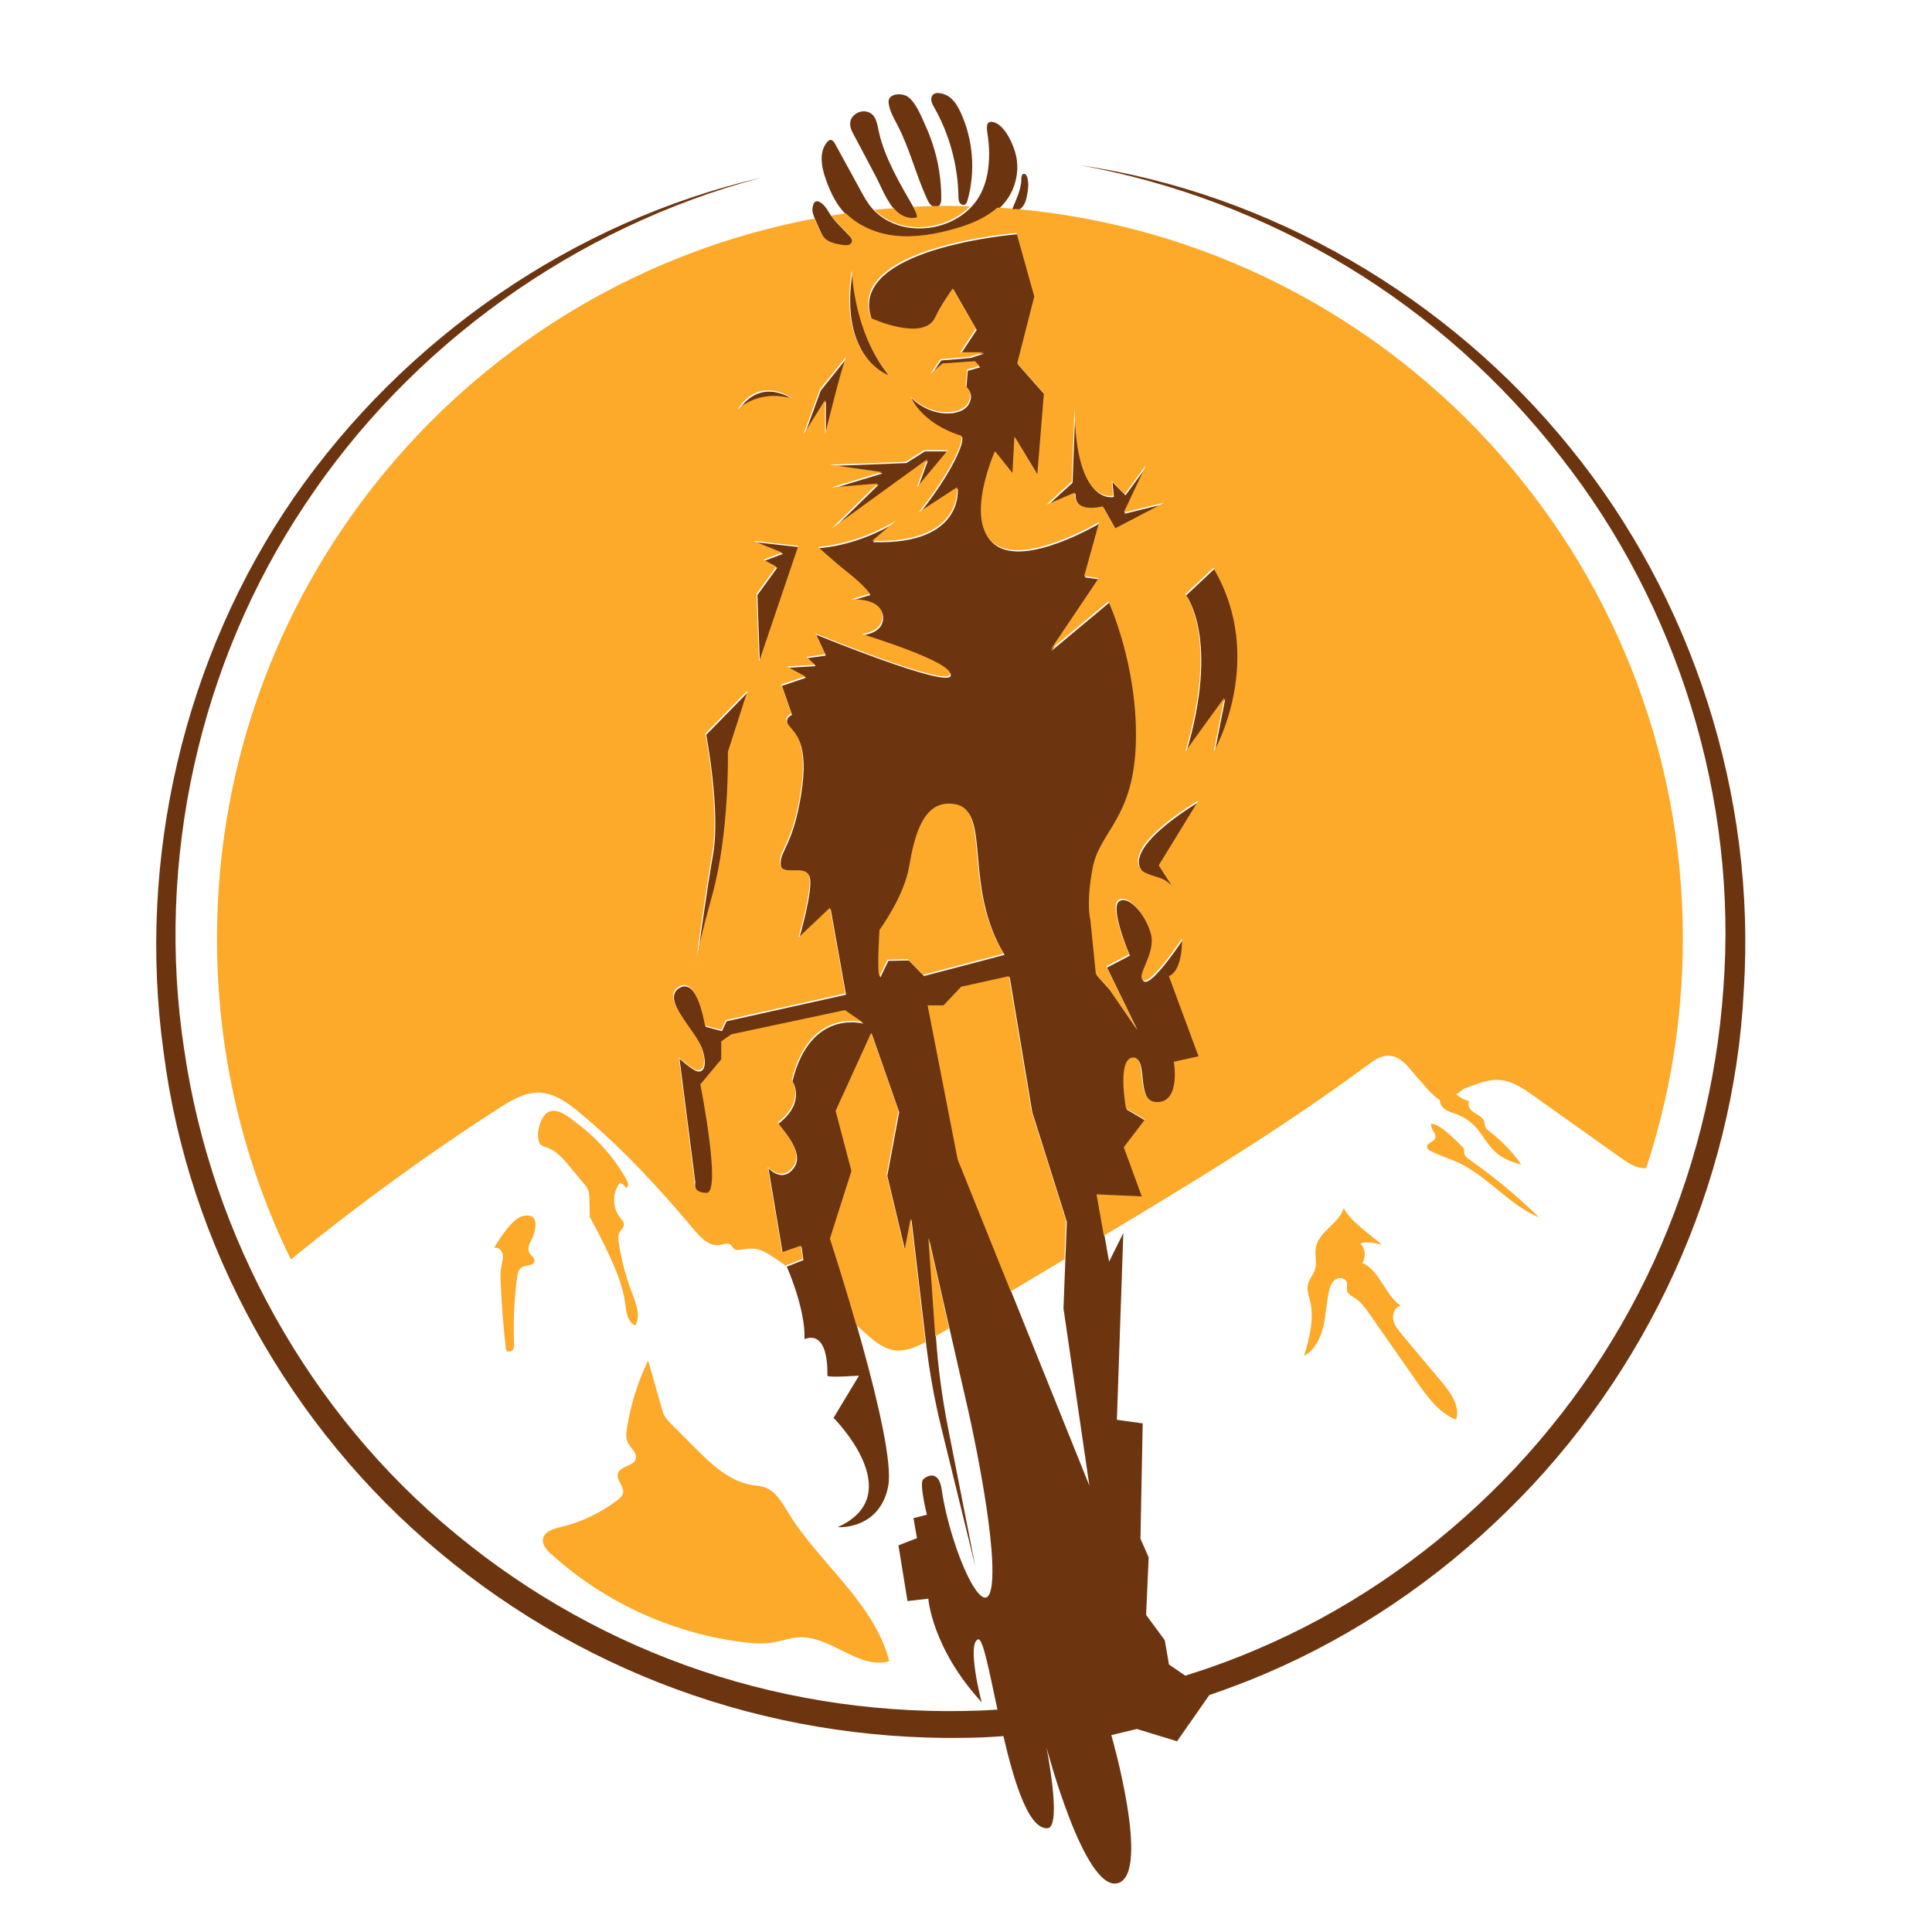 <?xml version="1.0" encoding="utf-8"?>
<!-- Generator: Adobe Illustrator 22.1.0, SVG Export Plug-In . SVG Version: 6.00 Build 0)  -->
<svg version="1.1" xmlns="http://www.w3.org/2000/svg" xmlns:xlink="http://www.w3.org/1999/xlink" x="0px" y="0px"
	 viewBox="22.366 337.079 100 100" enable-background="new 22.366 337.079 100 100" xml:space="preserve">
<g id="background">
	<g>
		<path fill="#6D350F" d="M103.644,360.259c-6.301-7.797-15.516-13.182-25.385-14.628c4.897,0.887,9.611,2.684,13.845,5.248
			c4.235,2.567,7.982,5.91,11.008,9.803c6.116,7.746,9.204,17.777,8.454,27.577c-0.34,4.894-1.572,9.715-3.616,14.165
			c-2.047,4.449-4.923,8.514-8.43,11.932c-3.505,3.417-7.632,6.209-12.143,8.113c-1.197,0.51-2.42,0.955-3.66,1.343l-0.845-0.58
			l-0.218-1.255l-0.966-1.311l0.133-2.975l-0.425-0.972l0.116-5.966l-1.336-0.186l0.333-9.668l-0.736,1.483l-0.608-3.417
			l2.345,0.107l-0.932-2.547l1.092-1.433l-0.978-0.577c0,0-0.477-2.539,0.342-2.63c0.819-0.091,0.053,2.309,1.277,2.303
			c1.224-0.006,0.855-2.084,0.855-2.084l1.279-0.284l-1.533-4.15c0,0,0.69-0.156,0.679-1.95c0,0-1.582,2.394-2.002,2.165
			c-0.42-0.229,0.683-1.38,0.382-2.435c-0.301-1.055-1.21-2.07-1.688-1.706s0.566,2.8,0.566,2.8l-1.183,0.617l1.572,3.232
			l-1.41-2.055l-0.699-0.787l-0.279-2.756c0,0-0.244-0.895,0.124-2.767c0.369-1.872,2.137-2.537,2.229-6.509
			c0.092-3.972-1.42-7.247-1.42-7.247l-2.988,2.492l2.483-3.693l-0.751-0.104l0.776-2.805c0,0-3.854,2.312-5.432,1.118
			c-1.578-1.194,0.036-4.78,0.036-4.78l0.905,1.134l0.102-1.888l1.186,1.961l0.341-4.199l-1.379-1.559l0.882-3.458l-0.918-3.287
			c0,0-8.905,0.705-7.534,4.408c0,0,2.708,1.246,3.319-0.032c0.293-0.657,0.914-1.502,0.914-1.502l1.193,2.078l-0.804,1.224h1.194
			l-0.703,0.23l-1.52,0.126l-0.517,0.746l0.619-0.524l1.682-0.116l0.227,0.25l-0.638,0.18l-0.071,0.86c0,0,0.459,0.342,0.095,0.913
			c-0.364,0.571-1.848,0.71-2.948-0.369c0.012,0.04,0.544,1.375,2.622,2.022c0.168,0.213-0.494,1.84-2.199,3.961
			c0.015-0.009,1.979-1.289,1.979-1.289s0.35,2.926-4.385,2.77c-0.032,0.016,1.246-1.066,1.246-1.066s-1.734,1.181-4.048,1.383
			c-0.006-0.016,0.691,0.651,1.573,1.349c0.882,0.698,1.096,1.071,1.096,1.071l-0.964,0.292c0,0,1.521-0.1,1.613,0.803
			c0.092,0.903-1.067,0.988-1.067,0.988s4.735,1.438,4.573,2.098c-0.162,0.659-6.96-2.124-6.96-2.124l0.497,1.078l-0.954,0.136
			l0.432,0.409l-1.445,0.091l0.945,0.51l-1.251,0.422l0.523,1.501c0,0-0.446,0.18-0.168,0.567c0.278,0.387,1.077,0.82,0.645,3.526
			c-0.432,2.706-1.102,2.916-1.062,3.641s1.216,0.084,1.48,0.609c0.265,0.525-0.529,3.254-0.529,3.254l1.635-1.546l0.796,4.434
			l-6.182,1.375l-0.24,0.509l-0.843-0.22c0,0-0.4-2.602-1.366-2.008c-0.966,0.594,0.884,2.239,1.193,3.18
			c0.309,0.94,0.001,1.281-0.364,1.09c-0.365-0.191-0.819-0.618-0.819-0.618l0.819,6.403c0,0-0.17,0.611,0.621,0.611
			s-0.323-5.614-0.323-5.614l1.082-1.297v-0.931l0.521-0.364l5.88-1.251l0.93,0.637c0,0-2.752-0.817-3.684,2.98
			c-0.002-0.007,0.728,1.068-0.705,2.182c-0.097,0.08,1.4,1.403,0.802,2.271c-0.598,0.867-1.338,0.05-1.338,0.05l0.74,4.411
			l0.978-0.341l0.091,0.682l-0.861,0.34c0,0,0.975,2.168,0.918,3.757c0,0,1.221-0.665,1.185,1.883c-0.004,0.115,1.636,0,1.636,0
			l-1.318,2.185c0,0,3.961,3.959,0.223,5.652c-0.072,0.01,2.149,0.192,2.605-2.105c0.456-2.297-2.978-12.757-2.978-12.757
			l1.114-3.502l-0.819-3.112l1.839-4.037l1.413,4.037l-0.614,3.294l0.932,3.911l0.318-1.65l0.756,6.414
			c0.173,1.465,0.435,2.918,0.786,4.351l1.763,7.192l-1.414-7.182c-0.305-1.549-0.513-3.115-0.624-4.69l-0.357-5.081l2.032,8.9
			c0,0,1.455,6.394,1.224,8.894c-0.231,2.5-2.12-1.581-2.597-4.793c-0.136-1.052-0.759-0.758-0.967-0.547
			c-0.207,0.212,0.197,1.825,0.197,1.825l-0.694,0.177l0.179,1.035l-0.957,0.372l0.468,2.885l1.078-0.125
			c0,0,0.184,2.569,2.771,5.372c-0.021,0.008-0.796-3.054-0.196-3.264c0.249-0.087,0.57,1.621,1.004,3.633
			c-0.288,0.016-0.576,0.039-0.865,0.049c-4.882,0.189-9.801-0.487-14.436-2.049c-4.636-1.554-8.982-3.98-12.753-7.105
			c-7.59-6.229-12.642-15.377-14.046-25.084c-1.478-9.707,0.76-19.956,6.251-28.168c5.446-8.241,13.996-14.381,23.624-16.934
			c-9.714,2.248-18.471,8.31-24.19,16.552c-5.7,8.272-8.134,18.719-6.747,28.701c1.273,10.007,6.518,19.448,14.294,25.908
			c3.876,3.241,8.352,5.765,13.137,7.393c4.784,1.634,9.869,2.36,14.919,2.179c0.373-0.014,0.746-0.044,1.118-0.068
			c0.574,2.449,1.32,4.858,2.306,4.768c0.734-0.136-0.08-4.204-0.08-4.204s1.974,7.54,3.702,7.044
			c1.728-0.497-0.341-7.66-0.341-7.66l1.319-0.318l2.083,0.635l1.672-2.391c0.99-0.339,1.971-0.706,2.933-1.12
			c4.653-1.988,8.901-4.888,12.502-8.428c7.227-7.063,11.726-16.859,12.227-26.936C113.27,378.26,109.975,368.045,103.644,360.259z
			 M70.197,387.598l-0.79-0.805l-1.057,0.02l-0.416,0.856c-0.144-0.204,0-2.397,0-2.397s1.27-1.72,1.532-3.269
			c0.262-1.549,0.731-3.608,2.458-3.218c1.726,0.389,0.309,4.246,2.438,7.719L70.197,387.598z M71.977,397.147l-1.554-7.967h0.823
			l0.911-0.963l2.474-0.549l1.163,6.97l1.79,5.683l-0.173,4.478l1.341,9.177L71.977,397.147z"/>
		<path fill="#6D350F" d="M74.785,347.933c0.019,0.032,0.059,0.042,0.096,0.045c0.166,0.011,0.325-0.085,0.427-0.216
			c0.102-0.131,0.155-0.294,0.193-0.455c0.051-0.215,0.08-0.435,0.086-0.656c0.003-0.118-0.02-0.587-0.225-0.573
			c-0.174,0.012-0.126,0.339-0.142,0.458c-0.061,0.451-0.251,0.865-0.425,1.281C74.78,347.854,74.764,347.898,74.785,347.933z"/>
		<path fill="#6D350F" d="M70.347,347.374c0.056,0.123,0.118,0.249,0.223,0.335c0.105,0.086,0.265,0.119,0.376,0.042
			c0.122-0.084,0.138-0.255,0.139-0.404c0.007-1.274-0.269-2.547-0.792-3.708c-0.211-0.468-0.495-1.214-0.913-1.536
			c-0.301-0.232-1.078-0.215-1.019,0.302c0.047,0.42,0.274,0.794,0.469,1.17C69.456,344.787,69.779,346.133,70.347,347.374z"/>
		<path fill="#6D350F" d="M71.974,347.237c0.002,0.108,0.003,0.221,0.054,0.316c0.051,0.095,0.17,0.164,0.269,0.121
			c0.086-0.037,0.122-0.138,0.148-0.228c0.421-1.494,0.292-3.137-0.356-4.548c-0.148-0.322-0.358-0.672-0.671-0.858
			c-0.235-0.14-0.81-0.298-0.848,0.144c-0.014,0.166,0.074,0.321,0.156,0.467C71.513,344.045,71.946,345.637,71.974,347.237z"/>
		<path fill="#6D350F" d="M67.687,346.19c0.157,0.301,0.304,0.64,0.473,0.964c0.181,0.347,0.387,0.678,0.659,0.929
			c0.28,0.258,0.682,0.417,1.047,0.31c0.002-0.193-0.095-0.372-0.191-0.539c-0.709-1.243-1.493-2.53-1.817-3.939
			c-0.081-0.351-0.118-0.824-0.481-1.005c-0.26-0.13-0.585-0.069-0.798,0.124c-0.285,0.259-0.248,0.592-0.082,0.908
			C66.893,344.692,67.295,345.438,67.687,346.19z"/>
		<path fill="#6D350F" d="M65.966,347.974c0.682,0.81,1.728,1.255,2.781,1.367c1.053,0.113,2.116-0.08,3.133-0.375
			c0.919-0.266,1.854-0.643,2.469-1.375c0.55-0.655,0.785-1.564,0.62-2.403c-0.105-0.535-0.562-1.621-1.166-1.783
			c-0.447-0.12-0.364,0.333-0.322,0.613c0.193,1.3,0.097,2.819-0.875,3.811c-0.744,0.759-1.845,1.133-2.898,1.067
			c-0.936-0.059-1.836-0.487-2.383-1.264c-0.114-0.162-0.216-0.332-0.311-0.505c-0.475-0.867-0.949-1.735-1.424-2.602
			c-0.057-0.105-0.148-0.226-0.265-0.201c-0.049,0.011-0.088,0.046-0.122,0.083c-0.465,0.503-0.325,1.302-0.096,1.947
			C65.312,346.933,65.57,347.504,65.966,347.974z"/>
		<path fill="#6D350F" d="M64.802,348.99c0.07,0.159,0.142,0.322,0.26,0.45c0.241,0.261,0.621,0.329,0.973,0.382
			c0.164,0.025,0.374,0.027,0.447-0.122c0.067-0.138-0.04-0.294-0.145-0.406c-0.39-0.419-0.836-0.799-1.112-1.301
			c-0.171-0.31-0.718-0.871-0.804-0.14c-0.024,0.207,0.061,0.409,0.145,0.599C64.645,348.632,64.723,348.811,64.802,348.99z"/>
		<path fill="#6D350F" d="M79.485,363.354l0.641,1.14l2.545-1.334l-2.099,0.51l1.165-2.473l-1.114,1.519l-0.676-0.68l0.074,0.765
			c0,0-1.958,0.529-1.992-4.587l-0.148,3.852l-1.309,1.196l1.472-0.625C78.045,362.637,77.866,363.714,79.485,363.354z"/>
		<path fill="#6D350F" d="M85.783,373.255l-0.551,2.802c0,0,2.766-4.759-0.016-9.522l-1.457,1.365c0,0,1.765,2.218,0,8.157
			C83.767,376.022,85.783,373.255,85.783,373.255z"/>
		<path fill="#6D350F" d="M81.535,382.228c0.554,0.353,1.102,0.243,1.577,0.819l-0.723-1.118l2.057-3.354
			C84.445,378.575,80.331,380.969,81.535,382.228z"/>
		<path fill="#6D350F" d="M58.423,387.028c0,0,0.015-0.116,0.043-0.318C58.416,386.976,58.423,387.028,58.423,387.028z"/>
		<path fill="#6D350F" d="M58.922,375.112c0,0,0.747,3.937,0.354,6.183c-0.321,1.838-0.688,4.505-0.811,5.414
			c0.074-0.403,0.274-1.297,0.814-3.252c0.897-3.247,0.806-7.4,0.806-7.4l1.022-3.179L58.922,375.112z"/>
		<polygon fill="#6D350F" points="61.695,371.402 63.73,365.397 61.403,365.138 62.895,365.747 61.927,366.11 62.59,366.472 
			61.57,367.879 		"/>
		<path fill="#6D350F" d="M60.567,358.358c-0.034,0.049,0.982-1.11,2.862-0.583C63.429,357.775,61.77,356.502,60.567,358.358z"/>
		<path fill="#6D350F" d="M65.114,359.638c0,0,0.912-3.727,1.107-4.053l-1.376,1.715l-0.855,2.339l1.124-1.784V359.638z"/>
		<polygon fill="#6D350F" points="71.471,360.443 70.238,360.443 69.278,361.048 65.355,361.196 68.056,361.58 65.46,362.368 
			67.838,362.172 65.46,364.495 70.396,360.917 69.866,362.368 		"/>
		<path fill="#6D350F" d="M68.413,356.561c-1.859-2.264-1.91-5.44-1.91-5.44C65.748,355.645,68.434,356.595,68.413,356.561z"/>
	</g>
</g>
<g id="pattern-1">
	<g>
		<path fill="#FDA929" d="M98.158,396.788c-0.015-0.076,0.002-0.156-0.021-0.23c-0.023-0.073-0.08-0.128-0.136-0.18
			c-0.307-0.287-1.105-1.134-1.547-1.132c-0.083,0.277,0.299,0.483,0.195,0.751c-0.078,0.202-0.445,0.241-0.42,0.456
			c0.011,0.099,0.108,0.162,0.197,0.207c0.47,0.239,0.981,0.388,1.457,0.613c1.518,0.719,2.603,2.18,4.154,2.824
			c-1.12-1.094-2.329-2.096-3.61-2.995C98.311,397.021,98.186,396.927,98.158,396.788z"/>
		<path fill="#FDA929" d="M94.929,406.153c-0.194-0.231-0.394-0.476-0.45-0.772c-0.056-0.296,0.089-0.654,0.382-0.724
			c-0.824-0.568-1.065-1.803-1.98-2.207c0.195-0.306,0.153-0.743-0.097-1.007c0.354-0.129,0.746-0.029,1.109,0.07
			c-0.599-0.547-1.613-1.196-1.975-1.897c-0.263,0.819-1.243,1.169-1.435,1.986c-0.091,0.387,0.063,0.806-0.054,1.186
			c-0.086,0.28-0.311,0.507-0.37,0.794c-0.058,0.282,0.052,0.567,0.119,0.847c0.223,0.934-0.044,1.908-0.309,2.831
			c0.54-0.298,0.844-0.902,0.988-1.502c0.143-0.6,0.159-1.225,0.293-1.827c0.052-0.233,0.134-0.479,0.328-0.618
			c0.194-0.139,0.527-0.093,0.599,0.135c0.044,0.141-0.023,0.296,0.015,0.439c0.049,0.184,0.245,0.278,0.404,0.381
			c0.326,0.212,0.557,0.538,0.779,0.857c0.813,1.164,1.626,2.329,2.44,3.493c0.543,0.777,1.136,1.595,2.017,1.945
			c0.226-0.687-0.269-1.384-0.733-1.939C96.308,407.8,95.618,406.977,94.929,406.153z"/>
		<path fill="#FDA929" d="M54.388,401.356c-0.022-0.151-0.039-0.311,0.024-0.45c0.072-0.158,0.244-0.277,0.244-0.451
			c0-0.136-0.105-0.244-0.191-0.349c-0.406-0.503-0.416-1.285-0.023-1.798c0.14,0.037,0.264,0.132,0.336,0.258
			c0.145-0.047,0.104-0.263,0.03-0.397c-0.63-1.145-1.511-2.149-2.556-2.932c-0.382-0.287-0.984-0.846-1.5-0.601
			c-0.437,0.207-0.681,1.22-0.454,1.621c0.077,0.136,0.25,0.175,0.397,0.226c0.479,0.167,0.828,0.575,1.151,0.966
			c0.242,0.292,0.484,0.584,0.726,0.877c0.098,0.118,0.198,0.24,0.249,0.385c0.045,0.129,0.049,0.268,0.052,0.405
			c0.007,0.319,0.014,0.638,0.021,0.957c0.368,0.661,0.711,1.337,1.028,2.024c0.36,0.78,0.691,1.588,0.802,2.44
			c0.058,0.441,0.119,0.984,0.532,1.151c0.277-0.527,0.024-1.162-0.19-1.718C54.744,403.126,54.516,402.248,54.388,401.356z"/>
		<path fill="#FDA929" d="M49.464,400.013c-0.582,0.108-1.252,1.207-1.532,1.666c0.194-0.084,0.414,0.109,0.454,0.317
			c0.04,0.208-0.033,0.419-0.073,0.627c-0.054,0.284-0.044,0.576-0.032,0.865c0.049,1.123,0.137,2.244,0.265,3.36
			c0.005,0.043,0.01,0.089,0.034,0.126c0.069,0.11,0.253,0.075,0.327-0.032c0.074-0.107,0.07-0.247,0.065-0.377
			c-0.044-1.128,0.009-2.26,0.16-3.379c0.025-0.188,0.068-0.399,0.227-0.501c0.224-0.144,0.646-0.071,0.671-0.337
			c0.016-0.166-0.172-0.27-0.257-0.413c-0.102-0.172-0.048-0.396,0.048-0.571C50.079,400.893,50.387,399.842,49.464,400.013z"/>
		<path fill="#FDA929" d="M56.721,410.301c0.123,0.219,0.302,0.399,0.479,0.577c0.372,0.373,0.744,0.746,1.117,1.119
			c0.855,0.857,1.793,1.758,2.988,1.949c0.214,0.034,0.434,0.045,0.64,0.115c0.569,0.194,0.89,0.777,1.204,1.29
			c1.635,2.673,4.466,4.68,5.246,7.714c-1.582,0.447-3.031-1.33-4.673-1.24c-0.433,0.024-0.847,0.178-1.274,0.254
			c-0.596,0.105-1.209,0.055-1.809-0.027c-3.607-0.488-7.055-2.094-9.75-4.54c-0.227-0.206-0.468-0.472-0.418-0.774
			c0.065-0.388,0.537-0.529,0.92-0.62c1.068-0.253,2.081-0.736,2.949-1.408c0.115-0.089,0.233-0.19,0.271-0.33
			c0.095-0.351-0.364-0.68-0.262-1.029c0.117-0.401,0.826-0.367,0.927-0.772c0.076-0.305-0.265-0.537-0.406-0.819
			c-0.123-0.244-0.091-0.535-0.047-0.805c0.194-1.191,0.559-2.354,1.081-3.442C55.928,407.472,56.66,410.192,56.721,410.301z"/>
		<path fill="#FDA929" d="M71.879,378.72c-1.726-0.39-2.195,1.67-2.458,3.218c-0.262,1.549-1.532,3.269-1.532,3.269
			s-0.144,2.193,0,2.397l0.416-0.856l1.057-0.02l0.79,0.805l4.164-1.093C72.189,382.967,73.606,379.11,71.879,378.72z"/>
		<path fill="#FDA929" d="M74.586,387.604l-2.474,0.549l-0.911,0.963h-0.823l1.554,7.967l2.752,6.836
			c0.926-0.553,1.852-1.105,2.777-1.658l0.078-2.003l-1.79-5.683L74.586,387.604z"/>
		<path fill="#FDA929" d="M70.772,406.215c0.001,0.012,0.003,0.024,0.004,0.036c0.237-0.141,0.474-0.283,0.711-0.424l-1.072-4.694
			L70.772,406.215z"/>
		<path fill="#FDA929" d="M69.665,348.831c1.053,0.066,2.154-0.308,2.898-1.067c0.001-0.001,0.002-0.002,0.003-0.003
			c-0.344-0.009-0.686-0.026-1.033-0.026c-0.638,0-1.273,0.017-1.904,0.048c0.001,0.002,0.002,0.004,0.003,0.006
			c0.096,0.168,0.192,0.346,0.191,0.539c-0.365,0.107-0.767-0.052-1.047-0.31c-0.052-0.048-0.091-0.109-0.138-0.162
			c-0.34,0.026-0.682,0.045-1.02,0.079C68.162,348.471,68.895,348.783,69.665,348.831z"/>
		<path fill="#FDA929" d="M70.261,406.547c0-0.001,0-0.002,0-0.002l-0.756-6.414l-0.318,1.65l-0.932-3.911l0.614-3.294l-1.413-4.037
			l-1.839,4.037l0.819,3.112l-1.114,3.502c0,0,0.662,2.016,1.366,4.472c0.225,0.202,0.444,0.404,0.677,0.604
			c0.352,0.301,0.739,0.591,1.193,0.684C69.144,407.068,69.722,406.839,70.261,406.547z"/>
		<path fill="#FDA929" d="M74.921,347.893c-0.028,0.004-0.054,0.021-0.083,0.019c-0.025-0.002-0.046-0.017-0.066-0.031
			c-0.259-0.022-0.519-0.043-0.78-0.059c-0.598,0.534-1.376,0.854-2.155,1.079c-1.017,0.294-2.081,0.487-3.133,0.375
			c-0.949-0.101-1.878-0.489-2.554-1.154c-0.255,0.036-0.51,0.075-0.763,0.116c0.265,0.357,0.602,0.663,0.908,0.991
			c0.104,0.112,0.212,0.268,0.145,0.406c-0.073,0.149-0.283,0.147-0.447,0.122c-0.352-0.053-0.732-0.121-0.973-0.382
			c-0.118-0.128-0.19-0.291-0.26-0.45c-0.078-0.178-0.156-0.356-0.235-0.533c-17.602,3.289-30.928,18.723-30.928,37.279
			c0,5.954,1.373,11.588,3.823,16.598c3.447-2.807,7.037-5.43,10.777-7.832c0.644-0.414,1.346-0.836,2.111-0.803
			c0.787,0.034,1.465,0.542,2.071,1.046c2.198,1.826,4.099,3.889,5.93,6.073c0.344,0.41,0.795,0.862,1.321,0.766
			c0.194-0.035,0.42-0.137,0.566-0.005c0.064,0.058,0.092,0.149,0.159,0.205c0.087,0.072,0.214,0.063,0.326,0.048
			c0.276-0.038,0.557-0.092,0.831-0.042c0.259,0.047,0.491,0.184,0.717,0.319c0.298,0.177,0.564,0.378,0.84,0.571
			c-0.005-0.011-0.018-0.04-0.018-0.04l0.861-0.34l-0.091-0.682l-0.978,0.341l-0.74-4.411c0,0,0.74,0.818,1.338-0.05
			c0.598-0.867-0.9-2.191-0.802-2.271c1.433-1.114,0.703-2.189,0.705-2.182c0.932-3.797,3.684-2.98,3.684-2.98l-0.93-0.637
			l-5.88,1.251l-0.521,0.364v0.931l-1.082,1.297c0,0,1.114,5.614,0.323,5.614s-0.621-0.611-0.621-0.611l-0.819-6.403
			c0,0,0.454,0.427,0.819,0.618c0.365,0.191,0.673-0.149,0.364-1.09c-0.309-0.94-2.159-2.585-1.193-3.18
			c0.966-0.594,1.366,2.008,1.366,2.008l0.843,0.22l0.24-0.509l6.182-1.375l-0.796-4.434l-1.635,1.546c0,0,0.794-2.729,0.529-3.254
			c-0.265-0.525-1.441,0.116-1.48-0.609s0.63-0.935,1.062-3.641c0.432-2.706-0.367-3.14-0.645-3.526
			c-0.278-0.387,0.168-0.567,0.168-0.567l-0.523-1.501l1.251-0.422l-0.945-0.51l1.445-0.091l-0.432-0.409l0.954-0.136l-0.497-1.078
			c0,0,6.798,2.784,6.96,2.124c0.162-0.659-4.573-2.098-4.573-2.098s1.159-0.085,1.067-0.988c-0.092-0.903-1.613-0.803-1.613-0.803
			l0.964-0.292c0,0-0.215-0.373-1.096-1.071c-0.882-0.698-1.579-1.365-1.573-1.349c2.313-0.201,4.048-1.383,4.048-1.383
			s-1.278,1.082-1.246,1.066c4.735,0.156,4.385-2.77,4.385-2.77s-1.964,1.28-1.979,1.289c1.705-2.121,2.367-3.748,2.199-3.961
			c-2.077-0.647-2.61-1.981-2.622-2.022c1.1,1.079,2.584,0.94,2.948,0.369c0.364-0.571-0.095-0.913-0.095-0.913l0.071-0.86
			l0.638-0.18l-0.227-0.25l-1.682,0.116l-0.619,0.524l0.517-0.746l1.52-0.126l0.703-0.23H72.07l0.804-1.224l-1.193-2.078
			c0,0-0.62,0.845-0.914,1.502c-0.61,1.277-3.319,0.032-3.319,0.032c-1.371-3.703,7.534-4.408,7.534-4.408l0.918,3.287l-0.882,3.458
			l1.379,1.559l-0.341,4.199l-1.186-1.961l-0.102,1.888l-0.905-1.134c0,0-1.614,3.586-0.036,4.78
			c1.578,1.194,5.432-1.118,5.432-1.118l-0.776,2.805l0.751,0.104l-2.483,3.693l2.988-2.492c0,0,1.512,3.276,1.42,7.247
			c-0.092,3.972-1.86,4.637-2.229,6.509c-0.369,1.872-0.124,2.767-0.124,2.767l0.279,2.756l0.699,0.787l1.41,2.055l-1.572-3.232
			l1.183-0.617c0,0-1.044-2.436-0.566-2.8s1.387,0.65,1.688,1.706c0.301,1.055-0.801,2.206-0.382,2.435
			c0.419,0.229,2.002-2.165,2.002-2.165c0.011,1.794-0.679,1.95-0.679,1.95l1.533,4.15l-1.279,0.284c0,0,0.37,2.078-0.855,2.084
			c-1.224,0.006-0.458-2.394-1.277-2.303c-0.819,0.091-0.342,2.63-0.342,2.63l0.978,0.577l-1.092,1.433l0.932,2.547l-2.345-0.107
			l0.381,2.14c4.652-2.783,9.286-5.606,13.645-8.826c0.316-0.233,0.658-0.479,1.051-0.488c0.787-0.019,1.204,0.832,1.784,1.406
			c0.304,0.407,0.759,0.812,0.911,0.885c-0.012,0.208,0.135,0.398,0.312,0.509s0.383,0.163,0.578,0.238
			c0.363,0.14,0.693,0.363,0.957,0.648c0.365,0.394,0.601,0.897,0.992,1.265c0.375,0.354,0.869,0.558,1.371,0.676
			c-0.457-0.649-1.013-1.229-1.644-1.711c-0.091-0.07-0.19-0.145-0.225-0.254c-0.023-0.07-0.017-0.146-0.032-0.218
			c-0.052-0.24-0.313-0.359-0.522-0.489c-0.209-0.13-0.404-0.4-0.263-0.601c-0.251-0.063-0.487-0.186-0.682-0.357
			c0.141-0.084,0.272-0.182,0.397-0.288c0.583-0.206,1.178-0.482,1.779-0.459c0.689,0.026,1.295,0.442,1.857,0.841
			c1.483,1.055,2.967,2.11,4.45,3.165c0.359,0.255,0.74,0.519,1.179,0.561c0.058,0.005,0.116,0.004,0.174,0.003
			c1.23-3.736,1.898-7.727,1.898-11.874C109.469,365.862,94.284,349.608,74.921,347.893z M63.385,357.71
			c-1.88-0.527-2.896,0.632-2.862,0.583C61.726,356.437,63.385,357.71,63.385,357.71z M59.235,383.393
			c-0.54,1.955-0.74,2.849-0.814,3.252c-0.027,0.202-0.043,0.318-0.043,0.318s-0.006-0.052,0.043-0.318
			c0.123-0.909,0.49-3.576,0.811-5.414c0.393-2.247-0.354-6.183-0.354-6.183l2.186-2.233l-1.022,3.179
			C60.041,375.992,60.132,380.145,59.235,383.393z M61.651,371.337l-0.125-3.524l1.02-1.406l-0.663-0.362l0.968-0.363l-1.492-0.608
			l2.327,0.259L61.651,371.337z M63.946,359.573l0.855-2.339l1.376-1.715c-0.195,0.326-1.107,4.053-1.107,4.053v-1.784
			L63.946,359.573z M70.195,360.378h1.233l-1.605,1.925l0.53-1.452l-4.936,3.578l2.378-2.323l-2.378,0.197l2.596-0.789l-2.701-0.384
			l3.923-0.148L70.195,360.378z M68.369,356.495c0.021,0.034-2.665-0.915-1.91-5.44C66.459,351.055,66.51,354.231,68.369,356.495z
			 M80.082,364.43l-0.641-1.14c-1.619,0.36-1.44-0.717-1.44-0.717l-1.472,0.625l1.309-1.196l0.148-3.852
			c0.034,5.115,1.992,4.587,1.992,4.587l-0.074-0.765l0.676,0.68l1.114-1.519l-1.165,2.473l2.099-0.51L80.082,364.43z
			 M82.344,381.864l0.723,1.118c-0.474-0.576-1.023-0.466-1.577-0.819c-1.204-1.259,2.911-3.653,2.911-3.653L82.344,381.864z
			 M85.188,375.992l0.551-2.802c0,0-2.016,2.767-2.024,2.802c1.765-5.939,0-8.157,0-8.157l1.457-1.365
			C87.955,371.234,85.188,375.992,85.188,375.992z"/>
	</g>
</g>
<g id="pattern-2">
</g>
</svg>
